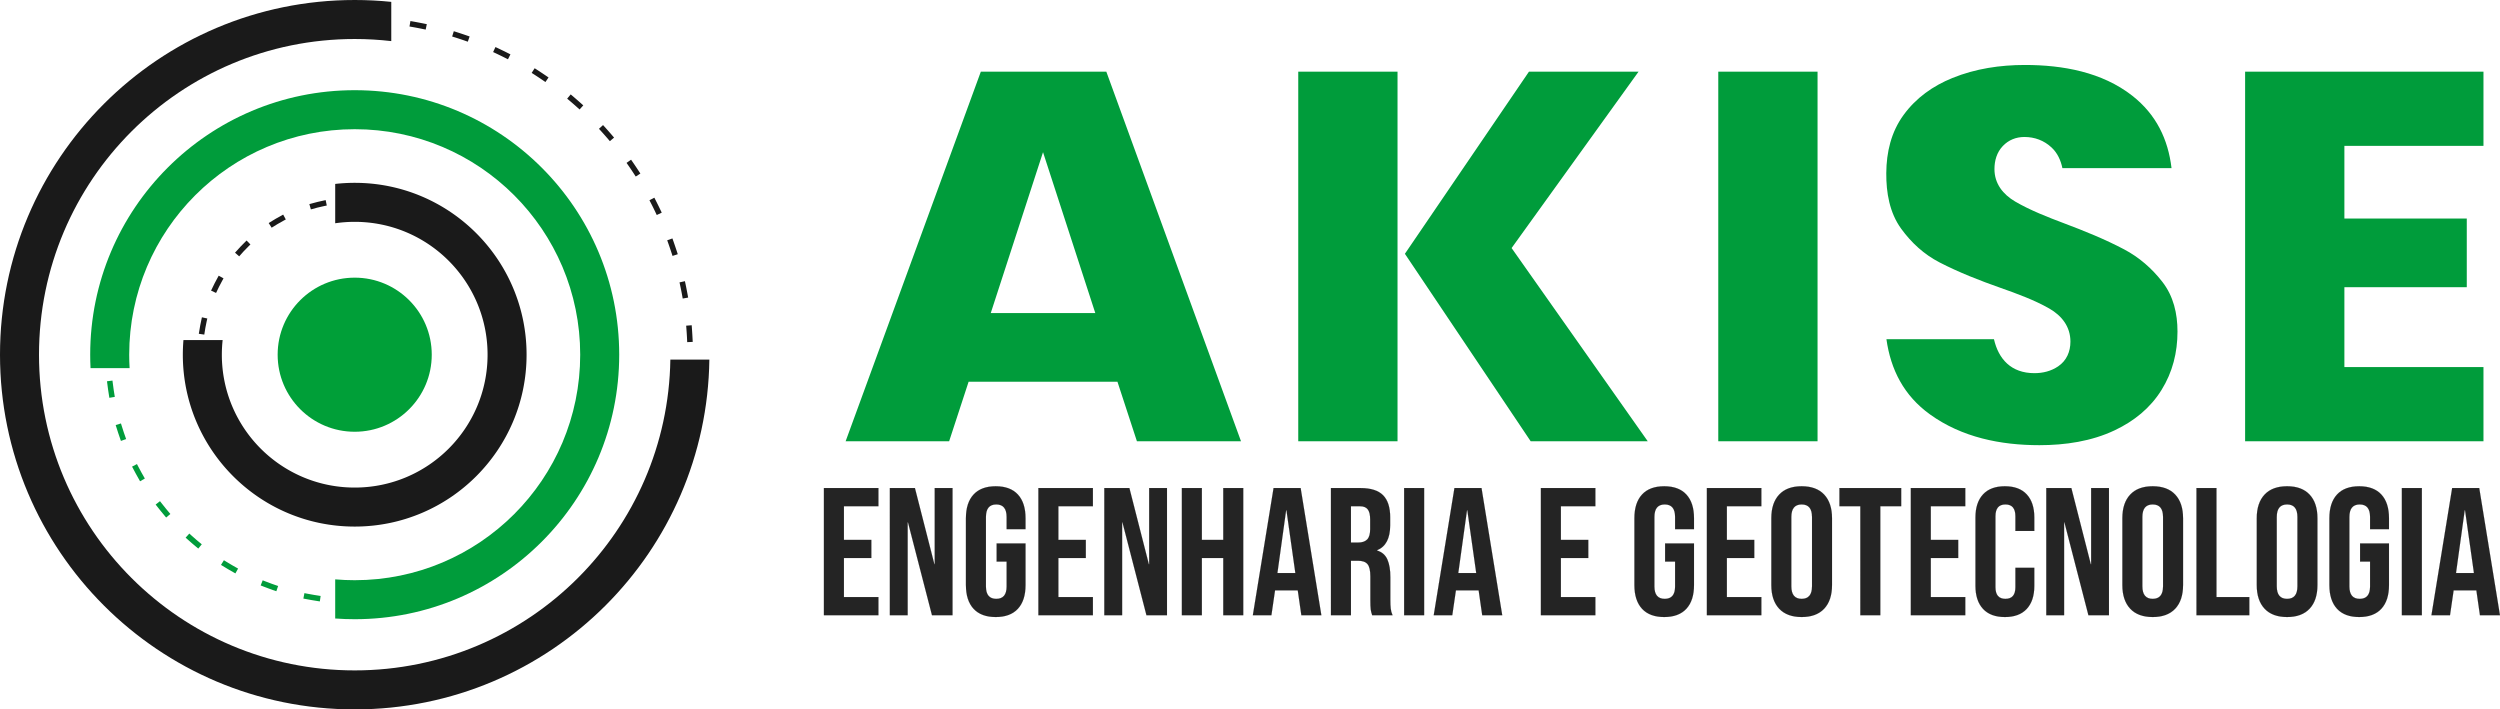 <svg xml:space="preserve" width="1024.55" height="290.727" version="1.1" style="clip-rule:evenodd;fill-rule:evenodd;image-rendering:optimizeQuality;shape-rendering:geometricPrecision;text-rendering:geometricPrecision" viewBox="0 0 27107.889 7692.162" id="svg138" xmlns:xlink="http://www.w3.org/1999/xlink" xmlns="http://www.w3.org/2000/svg"><defs id="defs104"><linearGradient id="id0" gradientUnits="userSpaceOnUse" x1="15187.3" y1="19286.221" x2="14858.5" y2="23258.24"><stop offset="0" style="stop-opacity:1;stop-color:#00961b" id="stop74"/><stop offset="1" style="stop-opacity:1;stop-color:#00cf26" id="stop76"/></linearGradient><linearGradient id="id2" gradientUnits="userSpaceOnUse" xlink:href="#id0" x1="14973.42" y1="23277.779" x2="15020.69" y2="19266.689" gradientTransform="translate(-5682.396 -18230.094) scale(1.821)"/><style type="text/css" id="style72">.fil0{fill:#fff}.fil10{fill:url(#id3)}.fil10,.fil11,.fil4,.fil7{fill-rule:nonzero}.fil4{fill:url(#id8)}.fil7{fill:url(#id9)}.fil11{fill:url(#id12)}</style></defs><g id="Camada_x0020_1" transform="translate(-1165.495 -10801.623)"><g id="g313" transform="translate(368.55 405.405)"><path d="m4327.296 11559.572-32.308 4.015 7.368 59.494c60.383-7.476 119.36-12.819 179.996-17.632l-4.741-59.741c-50.438 4.009-100.022 8.125-150.315 13.864zm-344.591 125.01 28.984-7.572-15.156-57.974c-58.995 15.427-116.044 31.196-174.312 49.224l17.722 57.247c47.493-14.706 94.578-28.522 142.762-40.925zm-446.115 158.602 27.145-12.704-25.402-54.283c-55.204 25.84-108.484 51.579-162.57 79.74l27.686 53.172c44.158-23.005 87.92-45.06 133.14-65.925zm-410.413 236.246 24.465-17.308-34.615-48.917c-49.752 35.192-97.726 70.143-145.754 107.726l36.946 47.193c39.014-30.546 78.334-60.311 118.958-88.694zm-361.501 305.871 20.991-21.394-42.787-41.982c-42.656 43.467-83.4 86.501-124.217 131.746l44.506 40.15c33.341-36.941 66.574-73.052 101.507-108.52zm-301.328 365.3 16.844-24.802-49.596-33.695c-34.236 50.39-66.7 99.932-98.838 151.698l50.918 31.61c26.256-42.295 52.59-83.664 80.672-124.811zm-231.684 412.96 12.103-27.409-54.813-24.206c-24.59 55.708-47.806 110.226-70.107 166.901l55.756 21.923c18.24-46.327 36.863-91.675 57.06-137.209zm-154.144 447.864 7.133-29.116-58.232-14.273c-14.495 59.14-27.577 117.204-39.128 177.022l58.857 11.358c9.435-48.821 19.651-96.621 31.37-144.991zm-71.152 468.122 1.79-29.909-59.818-3.582c-3.642 60.792-6.118 120.262-6.677 181.168l59.939.547c.487-49.699 1.88-98.634 4.766-148.224zm-59.819-3.582-4.61 121.29 59.94.547zm73.61 476.788-3.683-29.741-59.488 7.361c7.481 60.504 15.396 119.235 25.612 179.36l59.115-10.042c-8.347-49.086-15.642-97.474-21.556-146.938zm97.156 463.548-8.858-28.623-57.247 17.722c18.023 58.238 36.358 114.535 56.94 171.926l56.406-20.222c-16.767-46.796-32.764-93.226-47.241-140.803zm178.512 438.573-13.846-26.586-53.172 27.686c28.149 54.055 56.4 106.11 86.85 158.927l51.945-29.957c-24.837-43.07-49.037-85.846-71.777-130.07zm254.304 399.295-18.467-23.599-47.199 36.94c37.511 47.944 74.554 94.193 114 140.581l45.648-38.81c-32.265-37.938-63.454-75.761-93.982-115.112zm321.833 347.638-22.248-20.072-40.15 44.5c45.246 40.817 90.113 79.716 137.246 118.351l37.998-46.363c-38.245-31.351-76.38-63.015-112.846-96.416zm378.303 284.862-25.462-15.799-31.604 50.918c51.73 32.115 102.865 62.463 156.12 92.072l29.14-52.379c-43.436-24.158-85.887-48.677-128.194-74.812zm422.889 212.983-27.878-10.968-21.923 55.756c56.742 22.326 112.24 43.1 170.045 62.673l19.206-56.765c-47.024-15.95-93.291-32.41-139.45-50.696zm-21.923 55.756 113.784 42.102 19.206-56.766zm476 78.099-29.428-5.679-11.358 58.857c59.788 11.55 118.183 22.061 178.446 30.991l8.774-59.278c-49.236-7.271-97.57-15.372-146.434-24.891zm471.037 50.047-29.964-.487-.973 59.933c60.87.98 120.448.787 181.342-1.34l-2.109-59.933c-49.56 1.731-98.712 2.602-148.296 1.827zm472.106-34.699-29.555 5.018 10.036 59.116c60.029-10.204 118.495-20.649 178.037-33.485l-12.638-58.629c-48.616 10.493-96.734 19.904-145.88 27.98zm458.807-117.666-28.203 10.114 20.222 56.406c57.337-20.541 112.787-41.466 169.192-64.494l-22.65-55.516c-45.99 18.749-91.705 36.988-138.561 53.49zm430.118-198.061-25.973 14.976 29.957 51.946c52.793-30.45 103.688-61.098 154.937-94.085l-32.427-50.377c-41.712 26.85-83.436 52.883-126.494 77.54zm387.522-271.995-22.824 19.404 38.81 45.648c46.447-39.476 90.85-78.598 135.55-120.105l-40.78-43.906c-36.4 33.804-72.758 66.934-110.756 98.959zm332.836-336.839-18.996 23.179 46.363 37.998c38.6-47.127 75.45-93.532 112.053-142.263l-47.937-36.003c-29.904 39.795-59.819 78.652-91.483 117.089zm267.79-390.563-14.574 26.189 52.379 29.14c29.615-53.25 57.601-105.436 84.956-159.93l-53.562-26.887c-22.32 44.452-44.861 88.057-69.2 131.488zm193.968-432.095-9.766 28.341 56.682 19.525c19.837-57.595 38.046-114.181 55.089-172.683l-57.565-16.761c-13.966 47.968-28.773 94.193-44.44 141.578zm113.315-459.624-4.387 29.639 59.278 8.773c8.906-60.227 16.766-119.036 23.064-179.623l-59.638-6.196c-5.132 49.464-10.86 98.213-18.317 147.407zm28.894-472.557 1.051 29.963 59.933-2.109c-2.151-60.828-4.826-120.178-9.645-180.874l-59.74 4.742c3.935 49.602 6.742 98.525 8.4 148.278zm-55.498-470.351 6.322 29.314 58.629-12.638c-12.843-59.602-25.95-117.33-41.376-176.325l-57.967 15.156c12.583 48.16 24.128 95.756 34.392 144.493zm-138.056-453.087 11.328 27.758 55.515-22.655c-23.028-56.436-46.453-111.08-72.294-166.283l-54.29 25.408c20.973 44.849 41.231 89.782 59.74 135.772zm-217.105-420.664 16.213 25.191 50.384-32.427c-32.986-51.255-65.69-100.641-100.882-150.393l-48.917 34.608c28.744 40.618 56.381 81.092 83.202 123.021zm-289.183-375.089 20.39 21.959 43.905-40.781c-41.441-44.644-82.57-87.426-126.073-130.105l-41.982 42.787c35.317 34.651 70.365 69.602 103.76 106.14zm-351.28-317.584 23.966 17.998 36.003-47.937c-48.7-36.574-96.86-71.435-147.25-105.671l-33.696 49.596c41.07 27.908 81.297 56.099 120.977 86.014zm-402.101-250.163 26.784 13.443 26.887-53.563c-54.428-27.331-108.015-53.13-163.759-77.745l-24.206 54.819c45.456 20.06 89.872 40.75 134.294 63.046zm-440.166-174.366 28.78 8.377 16.766-57.559c-58.502-17.043-115.665-32.709-174.864-47.222l-14.267 58.232c48.353 11.838 95.816 24.116 143.585 38.172zm-464.366-92.57 29.82 3.095 6.195-59.639c-60.581-6.292-119.697-11.346-180.513-14.987l-3.582 59.812c49.603 2.969 98.658 6.43 148.08 11.719z" id="path109" style="display:inline;fill:#009c3b;stroke-width:.601;fill-rule:nonzero"/><path d="m4310.89 12630.825 29.374-6.087-12.17-58.713c-60.87 12.62-117.07 26.015-176.829 43.16l16.544 57.637c47.506-13.641 94.56-26.376 143.08-35.997zm-819.846 437.107 21.4-20.979-41.959-42.8c-44.416 43.521-84.042 85.239-125.225 131.963l44.963 39.626c32.457-36.838 65.395-73.79 100.82-107.81zm-452.84 811.066 6.472-29.284-58.532-12.945c-13.461 60.6-24.248 117.305-33.449 178.783l59.314 8.87c7.404-49.392 15.312-96.633 26.195-145.424zm167.84-438.159 14.597-26.195-52.361-29.164c-30.24 54.254-56.796 105.623-82.901 161.998l54.368 25.21c20.859-44.957 42.048-88.598 66.297-131.849zm663.484-650.774 26.376-14.207-28.473-52.781c-54.639 29.465-104.722 58.268-157.143 91.591l32.157 50.564c41.995-26.706 83.148-51.61 127.083-75.167z" id="path111" style="display:inline;fill:#1a1a1a;stroke-width:.601;fill-rule:nonzero"/><path d="M4643.01 10396.218c133.916 0 266.21 6.869 396.585 20.234v425.478c-130.106-15.018-262.465-22.746-396.585-22.746-945.312 0-1801.154 383.154-2420.547 1002.553-619.399 619.429-1002.558 1475.271-1002.558 2420.577 0 945.312 383.16 1801.155 1002.558 2420.547 619.393 619.399 1475.236 1002.559 2420.547 1002.559 945.306 0 1801.149-383.16 2420.578-1002.559 607.824-607.824 988.136-1443.379 1002.138-2367.705h423.02c-14.026 1041.007-441.728 1982.268-1126.162 2666.708-696.032 696.002-1657.587 1126.516-2719.574 1126.516-1061.992 0-2023.542-430.514-2719.55-1126.516-696.001-696.008-1126.516-1657.558-1126.516-2719.55 0-1061.986 430.515-2023.542 1126.516-2719.574 696.008-696.008 1657.558-1126.522 2719.55-1126.522z" id="path113" style="display:inline;fill:#1a1a1a;stroke-width:.601;fill-rule:nonzero"/><path d="m5383.368 10710.983 29.375 5.968 11.989-58.779c-59.314-12.049-117.997-23.588-177.671-33.69l-10.072 59.14a4210.76 4210.76 0 0 1 146.38 27.361zm457.702 127.498 28.292 9.921 19.844-56.615c-57.187-19.994-113.892-39.08-171.8-56.976l-17.686 57.336c47.535 14.628 94.416 29.91 141.35 46.334zm2405.89 3237.731 1.382 29.939 59.855-2.753c-2.819-60.485-6.418-120.129-11.124-180.495l-59.824 4.712c3.93 49.572 7.493 98.934 9.711 148.597zm-52.571-472.263 5.306 29.429 59.014-10.577c-10.788-59.674-22.055-118.393-35.036-177.617l-58.562 12.921c10.636 48.466 20.558 96.867 29.278 145.844zm-114.397-461.175 9.29 28.503 56.977-18.617c-18.792-57.511-37.704-114.132-58.238-171.078l-56.405 20.294c16.874 46.874 32.968 93.507 48.376 140.898zm-174.648-442.088 12.92 27.036 54.038-25.744c-25.955-54.729-52.24-108.412-80.233-162.119l-53.172 27.722c22.896 43.942 45.348 88.178 66.447 133.105zm-231.263-415.166 16.303 25.113 50.264-32.667c-32.968-50.739-66.057-100.497-100.882-150.13l-49.067 34.501c28.503 40.582 56.471 81.374 83.382 123.183zm-283.679-381.393 19.417 22.812 45.528-38.906c-39.32-46.038-78.676-91.116-119.643-135.652l-44.122 40.552c33.6 36.568 66.567 73.49 98.82 111.194zm-331.19-340.805 22.296 19.958 40.017-44.567c-45.047-40.492-89.89-80.022-136.403-118.807l-38.365 46.038c38.064 31.887 75.558 64.08 112.456 97.378zm-372.937-294.682 24.754 16.929 33.84-49.512c-49.904-34.134-99.536-67.252-150.52-99.926l-32.458 50.504c41.988 26.766 83.442 53.737 124.385 82.005zm-408.219-243.072 26.737 13.456 26.916-53.527c-54.073-27.187-107.51-53.563-162.419-79.157l-25.354 54.368c45.168 20.949 89.674 42.319 134.12 64.86z" id="path117" style="display:inline;fill:#1a1a1a;stroke-width:.601;fill-rule:nonzero"/><path d="M4643.01 12378.673c514.552 0 980.498 208.631 1317.769 545.872 337.241 337.271 545.873 803.218 545.873 1317.769 0 514.557-208.632 980.498-545.873 1317.739-337.271 337.241-803.217 545.878-1317.769 545.878-514.557 0-980.497-208.637-1317.738-545.878-337.241-337.241-545.879-803.182-545.879-1317.739a1887.19 1887.19 0 0 1 6.689-158.639h424.937a1458.796 1458.796 0 0 0-8.66 158.639c0 397.877 161.278 758.104 421.91 1018.742 260.637 260.632 620.865 421.909 1018.741 421.909 397.877 0 758.104-161.277 1018.766-421.909 260.638-260.638 421.915-620.865 421.915-1018.742 0-397.877-161.277-758.104-421.914-1018.766-260.663-260.638-620.89-421.915-1018.767-421.915-71.843 0-142.455 5.277-211.45 15.433v-426.494c69.386-7.855 139.967-11.899 211.45-11.899z" id="path119" style="display:inline;fill:#1a1a1a;stroke-width:.601;fill-rule:nonzero"/><path d="M4643.01 11374.197c791.944 0 1509.015 321.058 2028.037 840.08 519.023 519.022 840.08 1236.093 840.08 2028.037s-321.057 1508.991-840.08 2028.007c-519.052 519.022-1236.093 840.08-2028.037 840.08-71.122 0-141.65-2.638-211.45-7.735v-424.276c69.71 5.961 140.208 9.05 211.45 9.05 675.264 0 1286.598-273.702 1729.041-716.115 442.443-442.444 716.116-1053.748 716.116-1729.011 0-675.263-273.673-1286.597-716.116-1729.041-442.443-442.443-1053.777-716.115-1729.04-716.115-675.264 0-1286.568 273.672-1729.011 716.115-442.413 442.444-716.116 1053.778-716.116 1729.041 0 48.797 1.497 97.288 4.315 145.364h-423.621c-2.398-48.166-3.654-96.627-3.654-145.364 0-791.944 321.057-1508.985 840.08-2028.037 519.016-519.022 1236.063-840.08 2028.006-840.08z" id="path123" style="display:inline;fill:#009c3b;stroke-width:.601;fill-rule:nonzero"/><path d="M4643.01 13406.85c461.41 0 835.465 374.055 835.465 835.464 0 461.415-374.055 835.464-835.465 835.464-461.415 0-835.464-374.049-835.464-835.464 0-461.409 374.05-835.464 835.464-835.464z" id="path125" style="display:inline;fill:#009f38;fill-opacity:1;stroke-width:.601;fill-rule:nonzero"/></g><path d="M13493.374 15586.634h1128.68l-1460.614-4008.198h-1360.535l-1466.272 4008.198h1122.398l211.125-645.457h1614.093zm-451.341-1390.173h-1133.661l566.83-1744.774zm4721.152 1390.173h1269.278l-1476.43-2095.389 1376.777-1912.809h-1188.319l-1345.497 1975.161zm-1444.033-1915.829v-2092.369h-1076.496v4008.198h1076.496zm4554.387-2092.369h-1076.496v4008.198h1076.496zm2655.029 1046.332h1183.251c-37.201-312.999-165.956-581.605-424.986-784.774-328.781-257.87-756.372-333.947-1164.612-333.947-268.377 0-536.436 39.675-786.022 141.144-211.442 85.95-393.256 214.354-528.611 399.277-136.163 186.028-187.134 404.016-188.786 632.17-1.533 211.256 35.078 429.09 161.884 603.452 110.893 152.472 247.637 277.953 415.552 364.746 210.774 108.933 438.349 197.597 661.929 276.301 173.344 61.017 368.927 132.508 528.501 224.127 136.022 78.08 228.823 197.159 228.823 358.212 0 109.065-41.393 206.254-132.891 268.464-76.822 52.24-165.65 74.009-257.838 74.009-252.331 0-388.901-153.161-438.327-367.975h-1166.057c46.515 330.161 189.038 610.895 471.731 814.774 346.424 249.836 766.496 334.111 1186.95 334.111 278.972 0 564.434-41.524 818.298-162.212 208.213-98.985 383.56-239.527 505.824-436.303 120.108-193.307 173.256-406.249 173.256-633.452 0-195.473-43.264-384.249-165.233-540.518-113.355-145.237-250.275-264.579-413.286-350.77-207.425-109.667-431.958-200.212-651.401-282.725-174.427-65.581-368.74-141.56-529.815-235.773-132.224-77.324-224.893-193.843-224.893-351.645 0-92.768 25.392-181.672 90.294-250.176 62.32-65.789 143.695-98.316 234.076-98.316 111.67 0 212.526 37.42 294.47 113.508 64.946 60.316 100.342 139.94 117.919 224.291zm4565.638-241.289v-805.043h-2584.567v4008.198h2584.567v-805.043h-1508.071v-865.908h1327.11v-744.715h-1327.11v-787.489z" id="path133" style="display:inline;fill:#009c3b;fill-opacity:1;stroke-width:1.094;fill-rule:nonzero"/><path d="M10099.539 16093.991h590.734v196.907h-374.137v364.297h297.348v196.908h-297.348v423.366h374.137v196.918h-590.734zm714.804 0h271.737l210.698 825.072h3.94v-825.072h192.978v1378.396h-222.518l-259.928-1006.23h-3.94v1006.23h-192.967zm1147.998 1398.086c-105.015 0-185.098-29.868-240.227-89.594-55.14-59.725-82.71-145.39-82.71-256.973v-724.642c0-111.583 27.57-197.248 82.71-256.973 55.129-59.737 135.212-89.594 240.227-89.594 105.026 0 185.109 29.857 240.238 89.594 55.139 59.725 82.71 145.39 82.71 256.973v118.148h-204.799v-131.939c0-90.579-37.41-135.869-112.239-135.869-74.83 0-112.239 45.29-112.239 135.869v754.183c0 89.266 37.409 133.91 112.239 133.91 74.829 0 112.239-44.644 112.239-133.91v-269.767h-108.299v-196.919h313.098v450.936c0 111.583-27.571 197.248-82.71 256.973-55.129 59.726-135.212 89.594-240.238 89.594zm462.756-1398.086h590.734v196.907h-374.137v364.297h297.348v196.908h-297.348v423.366h374.137v196.918h-590.734zm714.804 0h271.737l210.698 825.072h3.94v-825.072h192.978v1378.396h-222.518l-259.928-1006.23h-3.94v1006.23h-192.967zm840.822 0h216.597v561.204h232.357v-561.204h216.609v1378.396h-216.609v-620.284h-232.357v620.284h-216.597zm994.41 0h293.408l224.477 1378.396h-216.597l-39.39-273.707v3.94h-246.137l-39.391 269.767h-200.848zm236.298 921.55-96.489-681.312h-3.93l-94.519 681.312zm385.957-921.55h320.966c111.582 0 192.978 25.928 244.167 77.773 51.2 51.856 76.8 131.611 76.8 239.253v84.68c0 143.092-47.259 233.671-141.779 271.737v3.94c52.513 15.75 89.594 47.916 111.254 96.489 21.671 48.573 32.495 113.553 32.495 194.938v242.208c0 39.379 1.314 71.217 3.94 95.504 2.627 24.286 9.194 48.244 19.69 71.874h-220.549c-7.869-22.316-13.123-43.319-15.749-63.009-2.627-19.689-3.94-55.14-3.94-106.339v-252.048c0-63.009-10.168-106.985-30.514-131.928-20.358-24.943-55.468-37.42-105.355-37.42h-74.829v590.744h-216.597zm295.366 590.744c43.32 0 75.815-11.164 97.474-33.48 21.66-22.316 32.485-59.725 32.485-112.239v-106.339c0-49.887-8.855-85.982-26.574-108.299-17.731-22.316-45.629-33.48-83.695-33.48h-98.459v393.837zm498.196-590.744h216.597v1378.396h-216.597zm545.444 0h293.408l224.478 1378.396h-216.598l-39.39-273.707v3.94h-246.137l-39.391 269.767h-200.847zm236.298 921.55-96.489-681.312h-3.929l-94.519 681.312zm701.024-921.55h590.734v196.907h-374.137v364.297h297.349v196.908h-297.349v423.366h374.137v196.918h-590.734zm1337.048 1398.086c-105.016 0-185.098-29.868-240.228-89.594-55.139-59.725-82.709-145.39-82.709-256.973v-724.642c0-111.583 27.57-197.248 82.709-256.973 55.13-59.737 135.212-89.594 240.228-89.594 105.026 0 185.109 29.857 240.238 89.594 55.139 59.725 82.709 145.39 82.709 256.973v118.148h-204.798v-131.939c0-90.579-37.41-135.869-112.239-135.869-74.83 0-112.239 45.29-112.239 135.869v754.183c0 89.266 37.409 133.91 112.239 133.91 74.829 0 112.239-44.644 112.239-133.91v-269.767h-108.299v-196.919h313.097v450.936c0 111.583-27.57 197.248-82.709 256.973-55.129 59.726-135.212 89.594-240.238 89.594zm462.756-1398.086h590.734v196.907h-374.136v364.297h297.347v196.908h-297.347v423.366h374.136v196.918h-590.734zm1027.89 1398.086c-106.329 0-187.725-30.197-244.167-90.579-56.453-60.382-84.68-145.719-84.68-255.988v-724.642c0-110.269 28.227-195.606 84.68-255.988 56.442-60.393 137.838-90.579 244.167-90.579 106.34 0 187.725 30.186 244.178 90.579 56.443 60.382 84.669 145.719 84.669 255.988v724.642c0 110.269-28.226 195.606-84.669 255.988-56.453 60.382-137.838 90.579-244.178 90.579zm0-196.907c74.83 0 112.239-45.301 112.239-135.88v-752.213c0-90.579-37.409-135.869-112.239-135.869-74.829 0-112.238 45.29-112.238 135.869v752.213c0 90.579 37.409 135.88 112.238 135.88zm636.034-1004.272h-226.447v-196.907h669.503v196.907h-226.448v1181.489h-216.608zm547.425-196.907h590.734v196.907h-374.136v364.297h297.348v196.908h-297.348v423.366h374.136v196.918h-590.734zm1020.021 1398.086c-103.712 0-182.811-29.54-237.283-88.609-54.483-59.08-81.725-142.435-81.725-250.078v-740.403c0-107.642 27.242-191.008 81.725-250.077 54.472-59.08 133.571-88.609 237.283-88.609 103.702 0 182.8 29.529 237.272 88.609 54.483 59.069 81.725 142.435 81.725 250.077v145.719h-204.788v-159.498c0-85.337-36.107-128-108.309-128-72.203 0-108.299 42.663-108.299 128v769.932c0 84.012 36.096 126.03 108.299 126.03 72.202 0 108.309-42.018 108.309-126.03v-210.698h204.788v194.948c0 107.643-27.242 190.998-81.725 250.078-54.472 59.069-133.57 88.609-237.272 88.609zm448.966-1398.086h271.737l210.698 825.072h3.941v-825.072h192.978v1378.396h-222.519l-259.927-1006.23h-3.94v1006.23h-192.968zm1153.909 1398.086c-106.329 0-187.725-30.197-244.167-90.579-56.453-60.382-84.68-145.719-84.68-255.988v-724.642c0-110.269 28.227-195.606 84.68-255.988 56.442-60.393 137.838-90.579 244.167-90.579 106.339 0 187.724 30.186 244.178 90.579 56.442 60.382 84.669 145.719 84.669 255.988v724.642c0 110.269-28.227 195.606-84.669 255.988-56.454 60.382-137.839 90.579-244.178 90.579zm0-196.907c74.829 0 112.239-45.301 112.239-135.88v-752.213c0-90.579-37.41-135.869-112.239-135.869-74.83 0-112.239 45.29-112.239 135.869v752.213c0 90.579 37.409 135.88 112.239 135.88zm474.566-1201.179h216.597v1181.478h356.417v196.918h-573.014zm982.589 1398.086c-106.328 0-187.725-30.197-244.167-90.579-56.453-60.382-84.68-145.719-84.68-255.988v-724.642c0-110.269 28.227-195.606 84.68-255.988 56.442-60.393 137.839-90.579 244.167-90.579 106.339 0 187.725 30.186 244.178 90.579 56.442 60.382 84.669 145.719 84.669 255.988v724.642c0 110.269-28.227 195.606-84.669 255.988-56.453 60.382-137.839 90.579-244.178 90.579zm0-196.907c74.83 0 112.239-45.301 112.239-135.88v-752.213c0-90.579-37.409-135.869-112.239-135.869-74.83 0-112.239 45.29-112.239 135.869v752.213c0 90.579 37.409 135.88 112.239 135.88zm781.742 196.907c-105.015 0-185.098-29.868-240.227-89.594-55.14-59.725-82.71-145.39-82.71-256.973v-724.642c0-111.583 27.57-197.248 82.71-256.973 55.129-59.737 135.212-89.594 240.227-89.594 105.026 0 185.109 29.857 240.238 89.594 55.14 59.725 82.71 145.39 82.71 256.973v118.148h-204.799v-131.939c0-90.579-37.409-135.869-112.239-135.869-74.829 0-112.239 45.29-112.239 135.869v754.183c0 89.266 37.41 133.91 112.239 133.91 74.83 0 112.239-44.644 112.239-133.91v-269.767h-108.298v-196.919h313.097v450.936c0 111.583-27.57 197.248-82.71 256.973-55.129 59.726-135.212 89.594-240.238 89.594zm462.756-1398.086h216.598v1378.396h-216.598zm545.445 0h293.407l224.478 1378.396h-216.597l-39.391-273.707v3.94h-246.137l-39.39 269.767h-200.848zm236.297 921.55-96.489-681.312h-3.929l-94.519 681.312z" id="path135" style="display:inline;fill:#242424;fill-opacity:1;stroke:#000;stroke-width:1.082;stroke-dasharray:none;fill-rule:nonzero"/></g></svg>